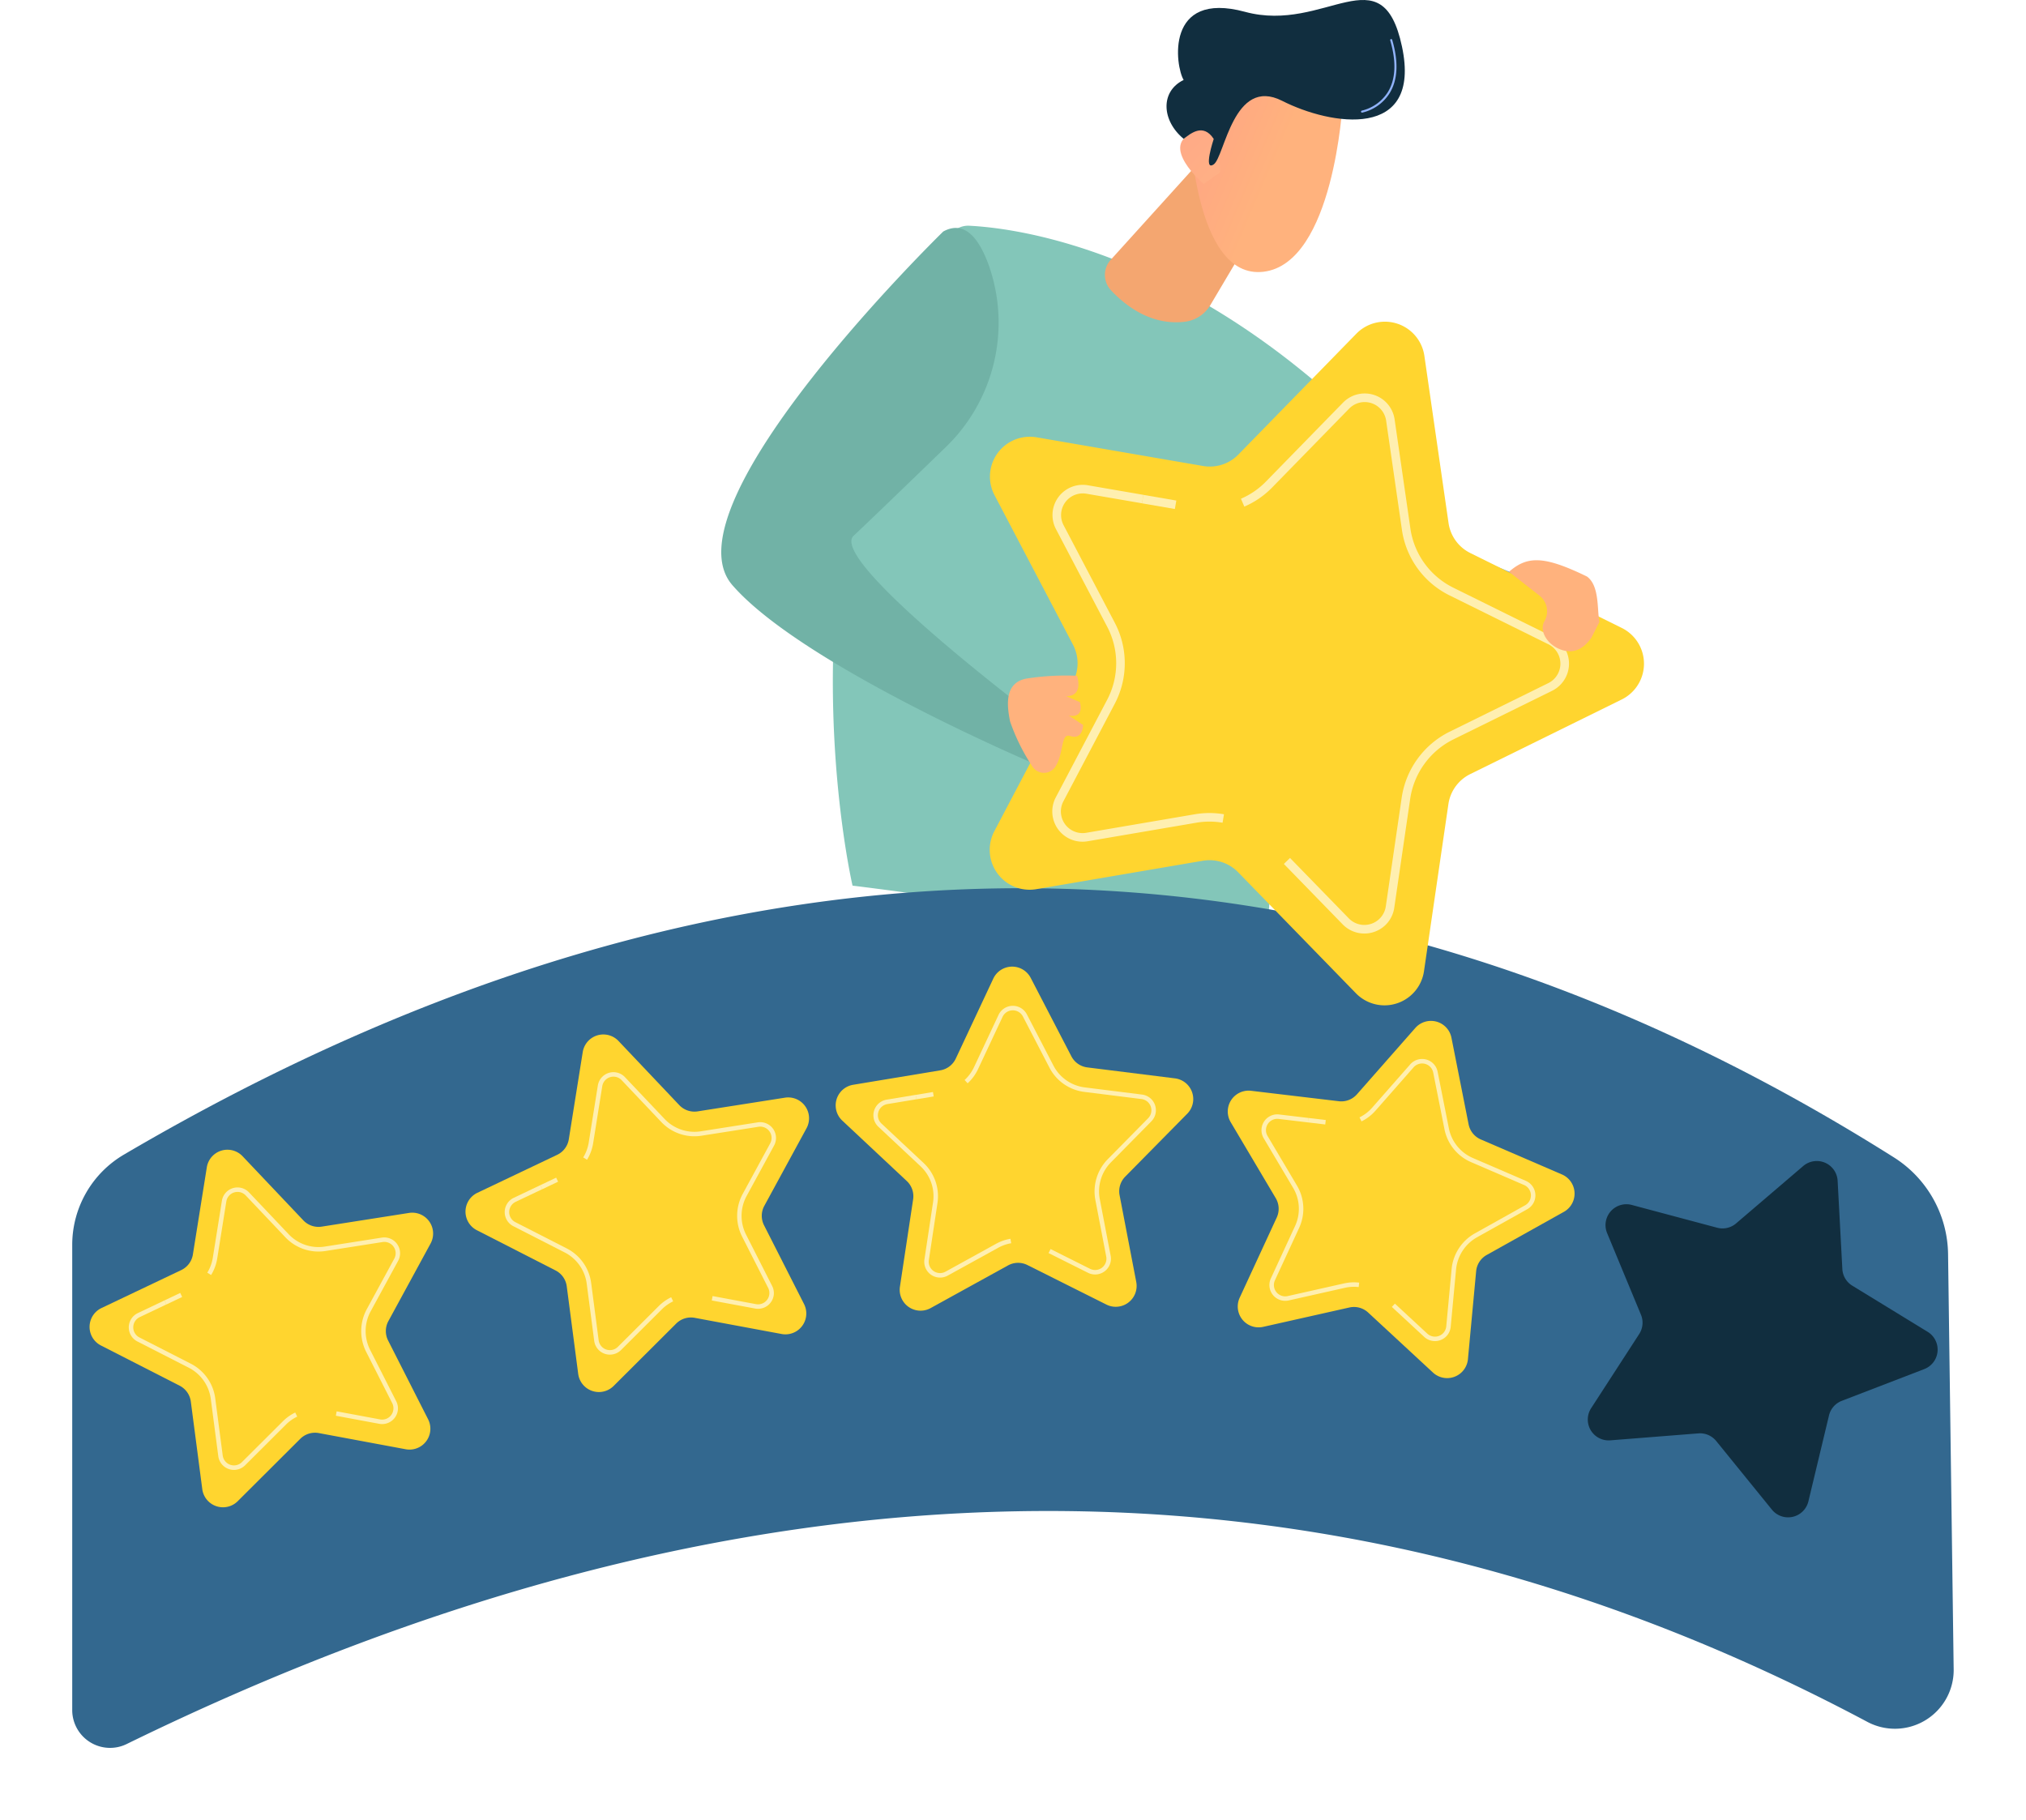 <svg xmlns="http://www.w3.org/2000/svg" xmlns:xlink="http://www.w3.org/1999/xlink" width="252.367" height="226.739" viewBox="0 0 252.367 226.739">
  <defs>
    <linearGradient id="linear-gradient" x1="1.1" y1="2.352" x2="-0.276" y2="-1.791" gradientUnits="objectBoundingBox">
      <stop offset="0" stop-color="#53d8ff"/>
      <stop offset="1" stop-color="#3840f7"/>
    </linearGradient>
    <linearGradient id="linear-gradient-2" x1="1.037" y1="0.037" x2="0.114" y2="-0.708" gradientUnits="objectBoundingBox">
      <stop offset="0" stop-color="#ffb27d"/>
      <stop offset="1" stop-color="#ff928e"/>
    </linearGradient>
    <linearGradient id="linear-gradient-3" x1="3.141" y1="-0.606" x2="-0.402" y2="-3.687" gradientUnits="objectBoundingBox">
      <stop offset="0" stop-color="#ffb583"/>
      <stop offset="1" stop-color="#ff928e"/>
    </linearGradient>
    <filter id="Tracé_751" x="0" y="101.654" width="252.367" height="125.085" filterUnits="userSpaceOnUse">
      <feOffset dy="3" input="SourceAlpha"/>
      <feGaussianBlur stdDeviation="3" result="blur"/>
      <feFlood flood-opacity="0.161"/>
      <feComposite operator="in" in2="blur"/>
      <feComposite in="SourceGraphic"/>
    </filter>
    <linearGradient id="linear-gradient-4" x1="-2.785" y1="7.913" x2="-0.458" y2="2.6" gradientUnits="objectBoundingBox">
      <stop offset="0" stop-color="#4f52ff"/>
      <stop offset="1" stop-color="#112e3f"/>
    </linearGradient>
    <linearGradient id="linear-gradient-5" x1="-26.277" y1="-5.213" x2="-26.806" y2="-7.74" xlink:href="#linear-gradient-2"/>
  </defs>
  <g id="Groupe_476" data-name="Groupe 476" transform="translate(-448.19 -492.786)">
    <path id="Tracé_742" data-name="Tracé 742" d="M2115.379,1130.405s10.12,24.014,35.528,26.707l-.674,4.427s-33.183,5.755-50.722-23.387Z" transform="translate(-1504.266 -590.598)" fill="url(#linear-gradient)"/>
    <g id="Groupe_465" data-name="Groupe 465" transform="translate(538.033 492.785)">
      <path id="Tracé_743" data-name="Tracé 743" d="M1600.518,993.717s-10.556-45.358,12.123-80.961a2.685,2.685,0,0,1,2.393-1.248c5.345.26,23.7,2.512,44.334,20.485,0,0-4.665,28.078-7.273,69.15C1652.095,1001.142,1614.948,995.481,1600.518,993.717Z" transform="translate(-1584.165 -883.387)" fill="#83c6b9"/>
      <path id="Tracé_744" data-name="Tracé 744" d="M2001.874,823.021l-10.734,11.867a2.8,2.8,0,0,0,.041,3.851c1.791,1.9,4.962,4.365,9.11,3.894a4.293,4.293,0,0,0,3.213-2.042l6.5-10.963Z" transform="translate(-1942.605 -802.544)" fill="#f4a670"/>
      <g id="Groupe_464" data-name="Groupe 464" transform="translate(55.464 0)">
        <path id="Tracé_745" data-name="Tracé 745" d="M2131.492,669.9s-1.09,19.943-9.845,21-9.228-18.538-9.228-18.538S2120.825,654.794,2131.492,669.9Z" transform="translate(-2109.557 -657.046)" fill="url(#linear-gradient-2)"/>
        <path id="Tracé_746" data-name="Tracé 746" d="M2103.935,780.315s.306-6.169-3.212-4.972c-4.532,1.543,1.167,6.417,1.167,6.417Z" transform="translate(-2097.271 -758.843)" fill="url(#linear-gradient-3)"/>
        <path id="Tracé_747" data-name="Tracé 747" d="M2085.144,603.214s-1.36,4.1,0,3.168,2.45-11,8.522-7.916,17.419,4.951,14.928-6.758-9.533-1.612-19.545-4.327-8.688,6.788-7.653,8.484c-2.95,1.44-2.732,5.082,0,7.335C2082.2,602.617,2083.785,601.145,2085.144,603.214Z" transform="translate(-2079.264 -585.905)" fill="#112e3f"/>
        <path id="Tracé_748" data-name="Tracé 748" d="M2359.967,651.456a.127.127,0,0,1-.023-.252,5.306,5.306,0,0,0,3.232-2.3c.982-1.6,1.082-3.765.3-6.451a.127.127,0,1,1,.244-.071c.808,2.759.7,5-.325,6.659a5.465,5.465,0,0,1-3.4,2.41Z" transform="translate(-2335.61 -637.423)" fill="#91b3fa"/>
      </g>
      <path id="Tracé_749" data-name="Tracé 749" d="M1464.66,915.2s-34.942,34.069-26.271,44.053,37.544,22.226,37.544,22.226l-.918-6.7s-24.693-18.722-21.519-21.678c1.655-1.541,6.841-6.549,11.426-10.99a21.543,21.543,0,0,0,5.464-22.544C1469.159,916.079,1467.339,913.739,1464.66,915.2Z" transform="translate(-1437.006 -886.361)" fill="#71b2a6"/>
    </g>
    <g id="Groupe_472" data-name="Groupe 472" transform="translate(454.229 597.493)">
      <g id="Groupe_466" data-name="Groupe 466" transform="translate(0 0)">
        <g transform="matrix(1, 0, 0, 1, -6.04, -104.71)" filter="url(#Tracé_751)">
          <path id="Tracé_751-2" data-name="Tracé 751" d="M724.409,1936.329c-68.98-36.7-141.31-34.082-216.722,2.779a4.713,4.713,0,0,1-6.819-4.128v-58.085a13.047,13.047,0,0,1,6.5-11.232c75.23-44.173,149.5-44.341,220.362.349a14.476,14.476,0,0,1,6.8,12.038l.7,51.9A7.318,7.318,0,0,1,724.409,1936.329Z" transform="translate(-491.87 -1724.86)" fill="#33688f"/>
        </g>
      </g>
      <g id="Groupe_471" data-name="Groupe 471" transform="translate(5.121 15.712)">
        <g id="Groupe_467" data-name="Groupe 467" transform="translate(92.93)">
          <path id="Tracé_752" data-name="Tracé 752" d="M1645.786,1998.665l-7.725,7.836a2.6,2.6,0,0,0-.7,2.316l2.076,10.807a2.6,2.6,0,0,1-3.717,2.815l-9.84-4.925a2.6,2.6,0,0,0-2.419.048l-9.636,5.314a2.6,2.6,0,0,1-3.826-2.665l1.644-10.881a2.6,2.6,0,0,0-.794-2.286l-8.031-7.523a2.6,2.6,0,0,1,1.352-4.463l10.856-1.8a2.6,2.6,0,0,0,1.929-1.461l4.672-9.963a2.6,2.6,0,0,1,4.662-.093l5.066,9.769a2.6,2.6,0,0,0,1.986,1.383l10.919,1.365A2.6,2.6,0,0,1,1645.786,1998.665Z" transform="translate(-1601.99 -1980.34)" fill="#ffd52f"/>
          <path id="Tracé_753" data-name="Tracé 753" d="M1673.642,2183.81a5.1,5.1,0,0,0-1.615.564l-6.293,3.47a1.97,1.97,0,0,1-2.9-2.019l1.073-7.106a5.114,5.114,0,0,0-1.561-4.5l-5.245-4.913a1.97,1.97,0,0,1,1.025-3.381l3.623-.6.091.551-3.623.6a1.411,1.411,0,0,0-.734,2.422l5.245,4.913a5.673,5.673,0,0,1,1.731,4.988l-1.073,7.106a1.41,1.41,0,0,0,2.076,1.446l6.293-3.47a5.657,5.657,0,0,1,1.791-.626Z" transform="translate(-1651.773 -2149.353)" fill="#fff" opacity="0.62"/>
          <path id="Tracé_754" data-name="Tracé 754" d="M1806.124,2069.133a1.974,1.974,0,0,1-2.72,1.047l-4.917-2.461.25-.5,4.917,2.461a1.41,1.41,0,0,0,2.016-1.528l-1.355-7.057a5.729,5.729,0,0,1,1.531-5.053l5.045-5.118a1.411,1.411,0,0,0-.83-2.391l-7.132-.892a5.67,5.67,0,0,1-4.331-3.018l-3.31-6.38a1.41,1.41,0,0,0-2.53.05l-3.052,6.507a5.638,5.638,0,0,1-1.3,1.771l-.377-.412a5.081,5.081,0,0,0,1.173-1.6l3.052-6.507a1.969,1.969,0,0,1,3.531-.07l3.309,6.38a5.112,5.112,0,0,0,3.905,2.72l7.132.892a1.97,1.97,0,0,1,1.159,3.338l-5.045,5.118a5.161,5.161,0,0,0-1.38,4.556l1.355,7.057A1.97,1.97,0,0,1,1806.124,2069.133Z" transform="translate(-1771.964 -2032.038)" fill="#fff" opacity="0.62"/>
          <rect id="Rectangle_113" data-name="Rectangle 113" width="2.176" height="0.559" transform="translate(9.977 15.975) rotate(-9.403)" fill="#fff" opacity="0.62"/>
        </g>
        <g id="Groupe_468" data-name="Groupe 468" transform="translate(46.827 8.445)">
          <path id="Tracé_755" data-name="Tracé 755" d="M1110.607,2089.818l-5.258,9.666a2.6,2.6,0,0,0-.034,2.42l4.982,9.812a2.6,2.6,0,0,1-2.794,3.733l-10.818-2.014a2.6,2.6,0,0,0-2.312.715l-7.792,7.77a2.6,2.6,0,0,1-4.414-1.5l-1.428-10.911a2.6,2.6,0,0,0-1.395-1.978l-9.8-5.01a2.6,2.6,0,0,1,.066-4.663l9.936-4.73a2.6,2.6,0,0,0,1.45-1.937l1.736-10.866a2.6,2.6,0,0,1,4.455-1.378l7.569,7.988a2.6,2.6,0,0,0,2.291.78l10.871-1.706A2.6,2.6,0,0,1,1110.607,2089.818Z" transform="translate(-1068.13 -2078.13)" fill="#ffd52f"/>
          <path id="Tracé_756" data-name="Tracé 756" d="M1145.693,2310.036a5.094,5.094,0,0,0-1.4.989l-5.089,5.074a1.97,1.97,0,0,1-3.344-1.139l-.933-7.126a5.114,5.114,0,0,0-2.743-3.89l-6.4-3.272a1.97,1.97,0,0,1,.05-3.532l3.316-1.578.24.5-3.315,1.578a1.411,1.411,0,0,0-.036,2.531l6.4,3.271a5.673,5.673,0,0,1,3.043,4.315l.933,7.126a1.41,1.41,0,0,0,2.395.816l5.089-5.074a5.664,5.664,0,0,1,1.548-1.1Z" transform="translate(-1119.83 -2276.784)" fill="#fff" opacity="0.62"/>
          <path id="Tracé_757" data-name="Tracé 757" d="M1261.69,2160.23a1.974,1.974,0,0,1-2.324,1.758l-5.405-1.006.1-.55,5.405,1.006a1.41,1.41,0,0,0,1.516-2.026l-3.253-6.407a5.728,5.728,0,0,1,.075-5.28l3.434-6.313a1.411,1.411,0,0,0-1.458-2.068l-7.1,1.114a5.67,5.67,0,0,1-5-1.7l-4.944-5.217a1.411,1.411,0,0,0-2.417.748l-1.134,7.1a5.64,5.64,0,0,1-.761,2.062l-.476-.291a5.084,5.084,0,0,0,.686-1.859l1.134-7.1a1.969,1.969,0,0,1,3.374-1.044l4.944,5.217a5.112,5.112,0,0,0,4.5,1.535l7.1-1.115a1.97,1.97,0,0,1,2.036,2.887l-3.434,6.313a5.16,5.16,0,0,0-.067,4.76l3.253,6.408A1.968,1.968,0,0,1,1261.69,2160.23Z" transform="translate(-1223.286 -2127.84)" fill="#fff" opacity="0.62"/>
          <rect id="Rectangle_114" data-name="Rectangle 114" width="2.176" height="0.559" transform="translate(9.326 18.777) rotate(-25.449)" fill="#fff" opacity="0.62"/>
        </g>
        <g id="Groupe_469" data-name="Groupe 469" transform="translate(0 22.805)">
          <path id="Tracé_758" data-name="Tracé 758" d="M568.359,2256.1l-5.258,9.667a2.6,2.6,0,0,0-.034,2.42l4.982,9.812a2.6,2.6,0,0,1-2.794,3.733l-10.818-2.014a2.6,2.6,0,0,0-2.312.715l-7.792,7.77a2.6,2.6,0,0,1-4.414-1.5l-1.428-10.911a2.6,2.6,0,0,0-1.395-1.978l-9.8-5.009a2.6,2.6,0,0,1,.066-4.663l9.936-4.73a2.6,2.6,0,0,0,1.45-1.937l1.736-10.866a2.6,2.6,0,0,1,4.455-1.378l7.569,7.988a2.6,2.6,0,0,0,2.291.78l10.871-1.706A2.6,2.6,0,0,1,568.359,2256.1Z" transform="translate(-525.882 -2244.416)" fill="#ffd52f"/>
          <path id="Tracé_759" data-name="Tracé 759" d="M603.445,2476.322a5.1,5.1,0,0,0-1.4.989l-5.089,5.074a1.97,1.97,0,0,1-3.344-1.139l-.933-7.126a5.115,5.115,0,0,0-2.743-3.89l-6.4-3.271a1.97,1.97,0,0,1,.05-3.532l3.315-1.578.24.5-3.315,1.578a1.411,1.411,0,0,0-.036,2.53l6.4,3.271a5.673,5.673,0,0,1,3.043,4.315l.933,7.126a1.411,1.411,0,0,0,2.395.816l5.089-5.074a5.665,5.665,0,0,1,1.548-1.1Z" transform="translate(-577.582 -2443.07)" fill="#fff" opacity="0.62"/>
          <path id="Tracé_760" data-name="Tracé 760" d="M719.442,2326.516a1.974,1.974,0,0,1-2.324,1.758l-5.405-1.006.1-.55,5.405,1.006a1.41,1.41,0,0,0,1.516-2.026l-3.253-6.407a5.728,5.728,0,0,1,.075-5.28l3.434-6.313a1.411,1.411,0,0,0-1.458-2.068l-7.1,1.114a5.67,5.67,0,0,1-5-1.7l-4.944-5.217a1.41,1.41,0,0,0-2.417.747l-1.134,7.1a5.64,5.64,0,0,1-.761,2.062l-.476-.291a5.084,5.084,0,0,0,.686-1.859l1.134-7.1a1.969,1.969,0,0,1,3.374-1.044l4.944,5.217a5.112,5.112,0,0,0,4.5,1.535l7.1-1.115a1.97,1.97,0,0,1,2.036,2.887l-3.434,6.313a5.16,5.16,0,0,0-.067,4.76l3.253,6.408A1.968,1.968,0,0,1,719.442,2326.516Z" transform="translate(-681.038 -2294.126)" fill="#fff" opacity="0.62"/>
          <rect id="Rectangle_115" data-name="Rectangle 115" width="2.176" height="0.559" transform="translate(9.326 18.777) rotate(-25.449)" fill="#fff" opacity="0.62"/>
        </g>
        <path id="Tracé_761" data-name="Tracé 761" d="M2728.777,2286.65l-10.269,3.953a2.6,2.6,0,0,0-1.594,1.821l-2.565,10.7a2.6,2.6,0,0,1-4.547,1.032l-6.934-8.545a2.6,2.6,0,0,0-2.224-.954l-10.97.867a2.6,2.6,0,0,1-2.387-4.006l5.984-9.235a2.6,2.6,0,0,0,.22-2.41l-4.215-10.165a2.6,2.6,0,0,1,3.072-3.508l10.632,2.837a2.6,2.6,0,0,0,2.36-.536l8.365-7.15a2.6,2.6,0,0,1,4.285,1.838l.587,10.989a2.6,2.6,0,0,0,1.239,2.079l9.385,5.746A2.6,2.6,0,0,1,2728.777,2286.65Z" transform="translate(-2500.247 -2236.513)" fill="url(#linear-gradient-4)"/>
        <g id="Groupe_470" data-name="Groupe 470" transform="translate(141.77 6.758)">
          <path id="Tracé_762" data-name="Tracé 762" d="M2209.423,2082.383l-9.606,5.368a2.6,2.6,0,0,0-1.32,2.028l-1.023,10.957a2.6,2.6,0,0,1-4.355,1.666l-8.074-7.477a2.6,2.6,0,0,0-2.337-.629l-10.737,2.412a2.6,2.6,0,0,1-2.93-3.627l4.616-9.989a2.6,2.6,0,0,0-.124-2.417l-5.612-9.466a2.6,2.6,0,0,1,2.544-3.908l10.927,1.3a2.6,2.6,0,0,0,2.26-.865l7.268-8.262a2.6,2.6,0,0,1,4.5,1.212l2.137,10.794a2.6,2.6,0,0,0,1.521,1.882l10.1,4.359A2.6,2.6,0,0,1,2209.423,2082.383Z" transform="translate(-2167.552 -2058.593)" fill="#ffd52f"/>
          <path id="Tracé_763" data-name="Tracé 763" d="M2228.312,2214.936a5.1,5.1,0,0,0-1.708.091l-7.011,1.575a1.97,1.97,0,0,1-2.22-2.748l3.015-6.524a5.115,5.115,0,0,0-.243-4.754l-3.666-6.182a1.97,1.97,0,0,1,1.928-2.96l3.646.435-.066.555-3.646-.435a1.411,1.411,0,0,0-1.381,2.121l3.665,6.182a5.672,5.672,0,0,1,.27,5.273l-3.014,6.524a1.411,1.411,0,0,0,1.59,1.968l7.011-1.575a5.666,5.666,0,0,1,1.894-.1Z" transform="translate(-2211.999 -2181.776)" fill="#fff" opacity="0.62"/>
          <path id="Tracé_764" data-name="Tracé 764" d="M2368.607,2147.883a1.975,1.975,0,0,1-2.9.246l-4.034-3.736.38-.41,4.034,3.735a1.41,1.41,0,0,0,2.363-.9l.669-7.155a5.727,5.727,0,0,1,2.881-4.425l6.273-3.506a1.411,1.411,0,0,0-.129-2.527l-6.6-2.848a5.67,5.67,0,0,1-3.317-4.106l-1.4-7.05a1.411,1.411,0,0,0-2.443-.658l-4.747,5.4a5.639,5.639,0,0,1-1.744,1.337l-.247-.5a5.083,5.083,0,0,0,1.572-1.206l4.747-5.4a1.969,1.969,0,0,1,3.411.918l1.4,7.05a5.112,5.112,0,0,0,2.99,3.7l6.6,2.847a1.97,1.97,0,0,1,.181,3.528l-6.273,3.506a5.16,5.16,0,0,0-2.6,3.99l-.669,7.155A1.973,1.973,0,0,1,2368.607,2147.883Z" transform="translate(-2341.229 -2108.76)" fill="#fff" opacity="0.62"/>
          <rect id="Rectangle_116" data-name="Rectangle 116" width="0.559" height="2.176" transform="translate(9.987 12.647) rotate(-83.193)" fill="#fff" opacity="0.62"/>
        </g>
      </g>
    </g>
    <g id="Groupe_475" data-name="Groupe 475" transform="translate(571.464 532.858)">
      <g id="Groupe_473" data-name="Groupe 473" transform="translate(0 0)">
        <path id="Tracé_765" data-name="Tracé 765" d="M1902.876,1097l-18.871,9.295a4.971,4.971,0,0,0-2.722,3.741l-3.041,20.815a4.97,4.97,0,0,1-8.48,2.748l-14.672-15.075a4.97,4.97,0,0,0-4.4-1.433l-20.736,3.54a4.97,4.97,0,0,1-5.234-7.216l9.8-18.612a4.971,4.971,0,0,0,0-4.626l-9.775-18.627a4.97,4.97,0,0,1,5.245-7.208l20.73,3.572a4.971,4.971,0,0,0,4.4-1.426l14.695-15.052a4.97,4.97,0,0,1,8.476,2.761l3.009,20.82a4.971,4.971,0,0,0,2.716,3.744l18.857,9.325A4.97,4.97,0,0,1,1902.876,1097Z" transform="translate(-1824.138 -1049.935)" fill="#ffd52f"/>
        <path id="Tracé_766" data-name="Tracé 766" d="M1935.674,1327.443a9.742,9.742,0,0,0-3.27,0l-13.542,2.311a3.766,3.766,0,0,1-3.966-5.466l6.4-12.156a9.778,9.778,0,0,0,.007-9.1l-6.384-12.166a3.765,3.765,0,0,1,3.974-5.46l6.918,1.192-.181,1.052-6.918-1.192a2.7,2.7,0,0,0-2.847,3.912l6.384,12.165a10.844,10.844,0,0,1-.008,10.094l-6.4,12.156a2.7,2.7,0,0,0,2.84,3.915l13.542-2.311a10.833,10.833,0,0,1,3.626,0Z" transform="translate(-1906.659 -1265.025)" fill="#fff" opacity="0.62"/>
        <path id="Tracé_767" data-name="Tracé 767" d="M2204.945,1219.473a3.774,3.774,0,0,1-5.568.182l-7.331-7.532.766-.745,7.331,7.532a2.7,2.7,0,0,0,4.6-1.492l1.987-13.592a10.951,10.951,0,0,1,5.939-8.162l12.324-6.07a2.7,2.7,0,0,0,0-4.838l-12.316-6.091a10.839,10.839,0,0,1-5.925-8.169l-1.967-13.6a2.7,2.7,0,0,0-4.6-1.5l-9.6,9.832a10.785,10.785,0,0,1-3.463,2.38l-.422-.98a9.717,9.717,0,0,0,3.121-2.147l9.6-9.831a3.764,3.764,0,0,1,6.42,2.091l1.967,13.6a9.772,9.772,0,0,0,5.341,7.365l12.316,6.09a3.766,3.766,0,0,1,0,6.754l-12.324,6.07a9.866,9.866,0,0,0-5.354,7.359l-1.987,13.593A3.764,3.764,0,0,1,2204.945,1219.473Z" transform="translate(-2155.397 -1144.57)" fill="#fff" opacity="0.62"/>
        <rect id="Rectangle_117" data-name="Rectangle 117" width="1.068" height="4.159" transform="translate(18.973 22.63) rotate(-80.217)" fill="#fff" opacity="0.62"/>
      </g>
      <g id="Groupe_474" data-name="Groupe 474" transform="translate(1.419 42.588)">
        <path id="Tracé_769" data-name="Tracé 769" d="M1856.462,1571.74a1.707,1.707,0,0,1-2.91-.009,24.681,24.681,0,0,1-2.761-5.585c-.417-2.06-.7-4.817,2.034-5.339a32.119,32.119,0,0,1,6.3-.351s.9,2.533-1.343,2.545l1.7.733s.671,2.049-1.386,1.675l1.793,1.171s0,1.917-1.626,1.378C1857.088,1567.569,1857.51,1570.044,1856.462,1571.74Z" transform="translate(-1849.664 -1558.932)" fill="#ffb27d"/>
      </g>
      <path id="Tracé_770" data-name="Tracé 770" d="M2582.992,1396.129c-5.39-2.625-7.448-2.577-9.717-.594l3.824,2.992a2.489,2.489,0,0,1,.532,3.262c-.583,1.208.477,2.921,2.234,3.484,1.283.411,2.517.1,3.665-1.508l1.01-1.982C2584.227,1400.326,2584.587,1397.3,2582.992,1396.129Z" transform="translate(-2508.581 -1364.377)" fill="url(#linear-gradient-5)"/>
    </g>
  </g>
</svg>
